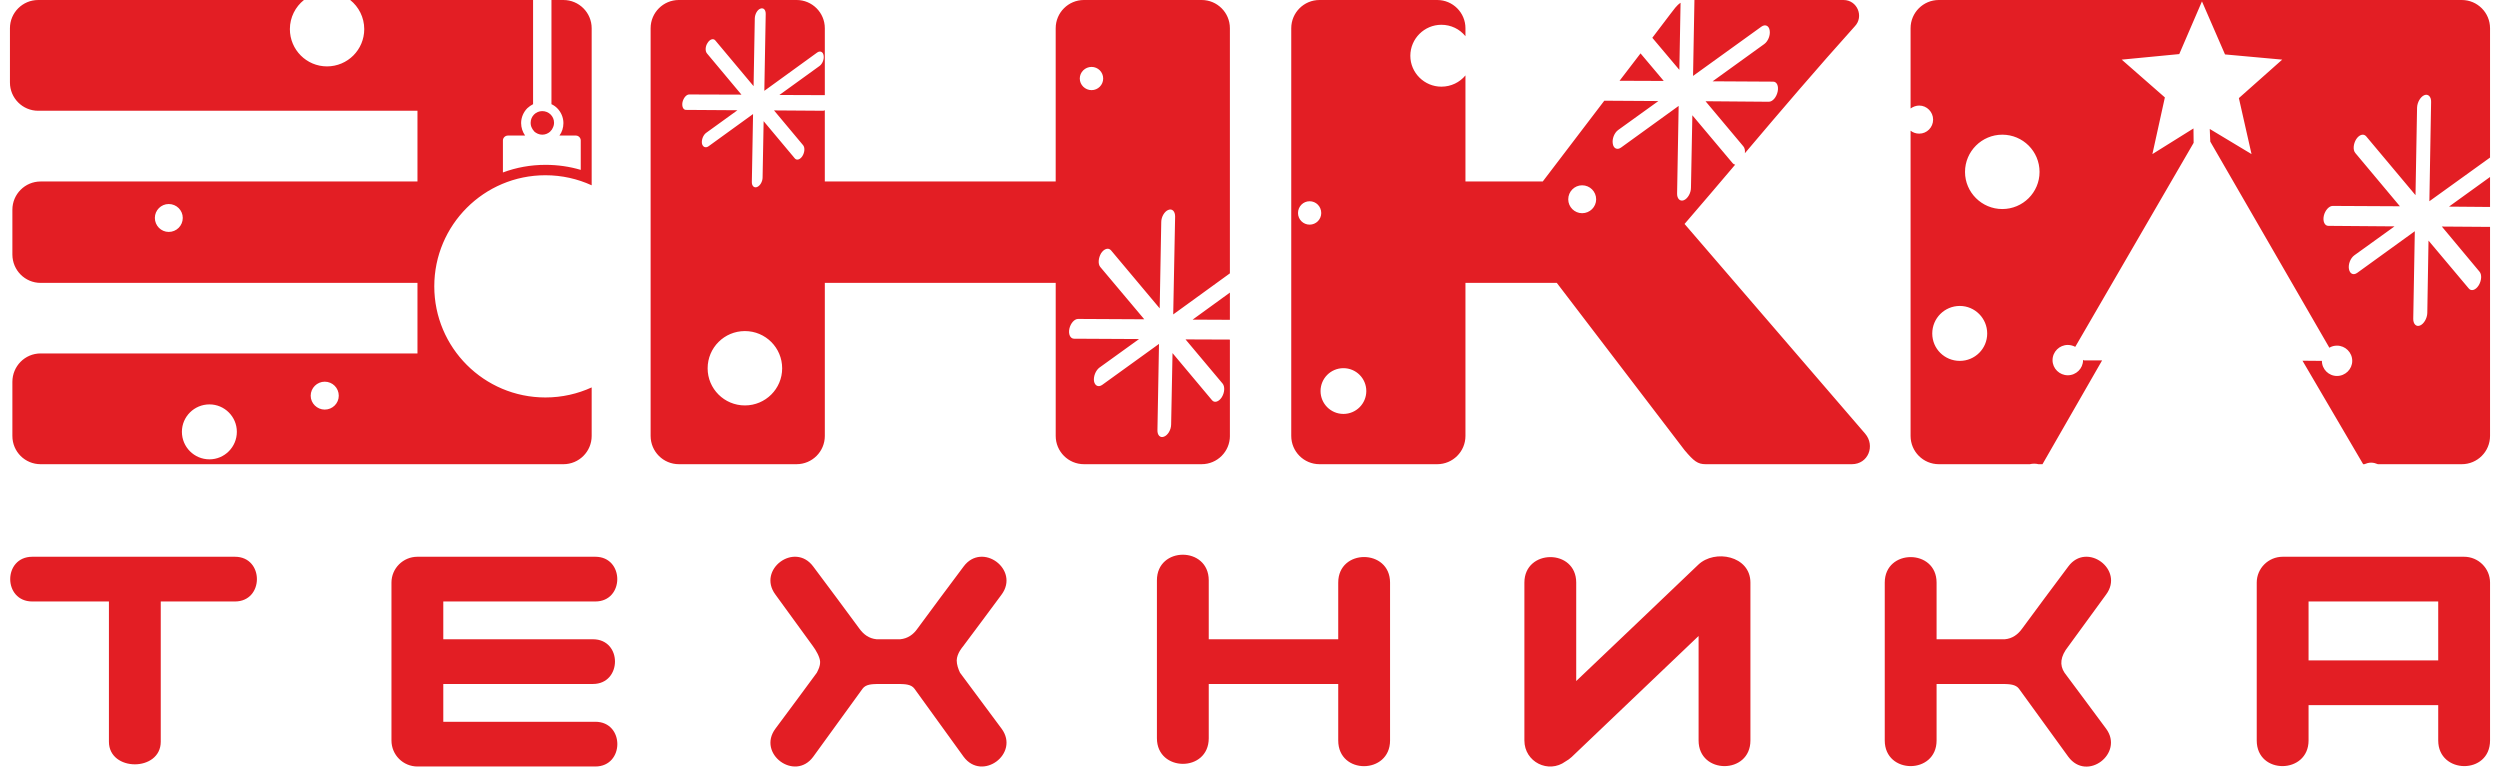 <?xml version="1.0" encoding="UTF-8"?>
<!DOCTYPE svg PUBLIC "-//W3C//DTD SVG 1.1//EN" "http://www.w3.org/Graphics/SVG/1.1/DTD/svg11.dtd">
<!-- Creator: CorelDRAW 2020 (64-Bit) -->
<svg xmlns="http://www.w3.org/2000/svg" xml:space="preserve" width="150px" height="46px" version="1.1" style="shape-rendering:geometricPrecision; text-rendering:geometricPrecision; image-rendering:optimizeQuality; fill-rule:evenodd; clip-rule:evenodd"
viewBox="0 0 143.08 44.23"
 xmlns:xlink="http://www.w3.org/1999/xlink"
 xmlns:xodm="http://www.corel.com/coreldraw/odm/2003">
 <defs>
  <style type="text/css">
   <![CDATA[
    .fil0 {fill:#E31E24}
   ]]>
  </style>
 </defs>
 <g id="__x0023_Layer_x0020_1">
  <path class="fil0" d="M12.98 32.12l0 0 -11.69 0c-1.7,0 -1.7,2.58 0,2.58l4.42 0 0 8.09c0,1.74 2.99,1.74 2.99,0l0 -8.09 4.28 0c1.69,0 1.69,-2.58 0,-2.58zm84.42 0.46l0 0c-2.35,2.24 -4.69,4.48 -7.04,6.71l0 -5.68c0,-1.97 -2.99,-1.95 -2.99,0l0 9.11c0,1.24 1.39,1.93 2.37,1.21 0.13,-0.07 0.25,-0.16 0.36,-0.26 2.44,-2.33 4.88,-4.65 7.32,-6.98l0 6.03c0,1.97 2.99,1.97 2.99,0l0 -9.11c0,-1.55 -2.06,-1.94 -3.01,-1.03zm-63.63 2.12l0 0c1.69,0 1.69,-2.58 0,-2.58 -3.42,0 -6.85,0 -10.26,0 -0.83,0 -1.5,0.67 -1.5,1.49l0 9.11c0,0.83 0.67,1.5 1.5,1.5 3.41,0 6.84,0 10.26,0 1.69,0 1.7,-2.58 0,-2.58l-8.77 0 0 -2.18 8.63 0c1.69,0 1.71,-2.58 0,-2.58l-8.63 0 0 -2.18 8.77 0zm42.86 -1.09l0 0 0 3.27 -7.47 0 0 -3.4c0,-1.97 -2.99,-1.97 -2.99,0l0 9.11c0,1.96 2.99,1.98 2.99,0l0 -3.13 7.47 0 0 3.26c0,1.99 2.99,1.96 2.99,0l0 -9.11c0,-1.96 -2.99,-1.97 -2.99,0zm-19.42 0.69l0 0c1.06,-1.44 -1.12,-3.06 -2.19,-1.62 -0.89,1.19 -1.78,2.38 -2.66,3.58 -0.24,0.35 -0.57,0.58 -1,0.62l-1.36 0c-0.43,-0.04 -0.75,-0.27 -1,-0.62 -0.88,-1.2 -1.77,-2.39 -2.66,-3.58 -1.07,-1.44 -3.25,0.18 -2.18,1.62l2.16 2.97c0.18,0.24 0.41,0.64 0.42,0.91 0,0.27 -0.09,0.42 -0.19,0.63 -0.12,0.16 -0.63,0.85 -1.15,1.56 -0.62,0.83 -1.24,1.67 -1.24,1.67 -1.07,1.44 1.12,3.06 2.18,1.62 0.95,-1.31 1.9,-2.62 2.85,-3.93 0.19,-0.26 0.56,-0.26 0.85,-0.27l1.29 0c0.29,0.01 0.66,0.01 0.85,0.27 0.95,1.31 1.89,2.62 2.84,3.93 1.07,1.44 3.25,-0.18 2.19,-1.62 -0.8,-1.08 -1.6,-2.15 -2.4,-3.23 -0.1,-0.21 -0.19,-0.47 -0.19,-0.71 0.01,-0.41 0.35,-0.79 0.35,-0.79 0.76,-1 1.49,-2.01 2.24,-3.01zm62.31 5.84l0 0c-0.46,-0.62 -0.88,-1.19 -0.99,-1.33 -0.29,-0.44 -0.25,-0.93 0.22,-1.52l2.18 -2.99c1.07,-1.44 -1.12,-3.06 -2.18,-1.62 -0.89,1.19 -1.78,2.38 -2.66,3.58 -0.25,0.35 -0.57,0.58 -1,0.62l-3.94 0 0 -3.27c0,-1.96 -2.99,-1.96 -2.99,0l0 9.11c0,1.97 2.99,1.97 2.99,0l0 -3.26 3.9 0c0.3,0.01 0.66,0.02 0.85,0.27 0.95,1.31 1.9,2.62 2.85,3.93 1.08,1.46 3.23,-0.2 2.18,-1.62 0,0 -0.74,-1 -1.41,-1.9zm22.06 -8.02l0 0c-3.48,0 -6.97,0 -10.46,0 -0.83,0 -1.5,0.67 -1.5,1.49l0 5 0 4.11c0,1.99 2.99,1.95 2.99,0l0 -2.04 7.48 0 0 2.04c0,1.95 2.99,1.99 2.99,0l0 -9.11c0,-0.82 -0.67,-1.49 -1.5,-1.49zm-1.49 5.98l0 0 0 -3.4 -7.48 0 0 3.4 7.48 0zm1.36 -38.1l0 0 -1.4 0 -27.79 0 -0.98 0c-0.9,0 -1.63,0.73 -1.63,1.63l0 4.63c0.14,-0.1 0.31,-0.17 0.5,-0.17 0.44,0 0.8,0.37 0.8,0.81 0,0.45 -0.36,0.81 -0.8,0.81 -0.19,0 -0.36,-0.06 -0.5,-0.17l0 17.61c0,0.9 0.73,1.63 1.63,1.63l0.98 0 4.27 0c0.08,-0.02 0.17,-0.03 0.25,-0.03 0.09,0 0.17,0.01 0.25,0.03l0.23 0 3.44 -5.99 -1.05 0 -0.05 -0.03c0,0.01 0,0.01 0,0.02 0,0.48 -0.4,0.87 -0.88,0.87 -0.48,0 -0.88,-0.39 -0.88,-0.87 0,-0.49 0.4,-0.88 0.88,-0.88 0.15,0 0.3,0.04 0.43,0.11l6.83 -11.77 -0.01 -0.83 -2.37 1.48 0.72 -3.27 -2.49 -2.18 3.32 -0.32 1.31 -3.04 1.33 3.06 3.3 0.3 -2.5 2.22 0.73 3.23 -2.41 -1.45 0.03 0.73 6.87 11.89c0.13,-0.08 0.28,-0.12 0.44,-0.12 0.48,0 0.88,0.39 0.88,0.88 0,0.48 -0.4,0.87 -0.88,0.87 -0.48,0 -0.87,-0.39 -0.87,-0.87l0 0 -1.12 -0.01 3.5 5.97 0.07 0c0.12,-0.05 0.25,-0.09 0.39,-0.09 0.14,0 0.27,0.04 0.39,0.09l3.44 0 1.4 0c0.9,0 1.63,-0.73 1.63,-1.63l0 -12.06 -2.78 -0.02 2.17 2.6c0.15,0.17 0.12,0.53 -0.05,0.8 -0.17,0.27 -0.43,0.35 -0.57,0.17l-2.32 -2.76 -0.07 4.18c-0.01,0.31 -0.2,0.63 -0.42,0.72 -0.22,0.09 -0.4,-0.09 -0.39,-0.4l0.09 -5.04 -3.32 2.4c-0.22,0.16 -0.43,0.06 -0.48,-0.22 -0.05,-0.28 0.09,-0.63 0.31,-0.79l2.32 -1.67 -3.82 -0.03c-0.21,0 -0.33,-0.26 -0.26,-0.58 0.07,-0.31 0.3,-0.57 0.51,-0.57l3.88 0.02 -2.57 -3.07c-0.15,-0.17 -0.12,-0.53 0.05,-0.8 0.17,-0.26 0.42,-0.34 0.57,-0.17l2.85 3.4 0.09 -5.05c0.01,-0.31 0.2,-0.63 0.42,-0.72 0.22,-0.09 0.4,0.09 0.39,0.39l-0.1 5.73 3.5 -2.52 0 -7.46c0,-0.9 -0.73,-1.63 -1.63,-1.63zm1.63 11.94l0 -1.73 -2.37 1.71 2.37 0.02zm-80.68 -8.08c0.37,0 0.67,0.3 0.67,0.67 0,0.37 -0.3,0.67 -0.67,0.67 -0.37,0 -0.68,-0.3 -0.68,-0.67 0,-0.37 0.31,-0.67 0.68,-0.67zm12.58 7.75c0.37,0 0.67,0.3 0.67,0.68 0,0.37 -0.3,0.67 -0.67,0.67 -0.37,0 -0.67,-0.3 -0.67,-0.67 0,-0.38 0.3,-0.68 0.67,-0.68zm1.95 9.63c0.73,0 1.32,0.59 1.32,1.32 0,0.73 -0.59,1.32 -1.32,1.32 -0.73,0 -1.32,-0.59 -1.32,-1.32 0,-0.73 0.59,-1.32 1.32,-1.32zm-67.77 -9.47c0.45,0 0.81,0.36 0.81,0.8 0,0.45 -0.36,0.81 -0.81,0.81 -0.44,0 -0.8,-0.36 -0.8,-0.81 0,-0.44 0.36,-0.8 0.8,-0.8zm2.35 11.56c0.87,0 1.58,0.71 1.58,1.58 0,0.88 -0.71,1.59 -1.58,1.59 -0.88,0 -1.59,-0.71 -1.59,-1.59 0,-0.87 0.71,-1.58 1.59,-1.58zm79.19 -12.64c0.45,0 0.81,0.36 0.81,0.81 0,0.44 -0.36,0.8 -0.81,0.8 -0.44,0 -0.8,-0.36 -0.8,-0.8 0,-0.45 0.36,-0.81 0.8,-0.81zm24.24 -2.92c1.19,0 2.15,0.96 2.15,2.15 0,1.18 -0.96,2.14 -2.15,2.14 -1.18,0 -2.15,-0.96 -2.15,-2.14 0,-1.19 0.97,-2.15 2.15,-2.15zm-96.78 14.25c0.45,0 0.81,0.36 0.81,0.81 0,0.44 -0.36,0.8 -0.81,0.8 -0.44,0 -0.81,-0.36 -0.81,-0.8 0,-0.45 0.37,-0.81 0.81,-0.81zm24.24 -2.92c1.19,0 2.15,0.96 2.15,2.15 0,1.18 -0.96,2.14 -2.15,2.14 -1.19,0 -2.15,-0.96 -2.15,-2.14 0,-1.19 0.96,-2.15 2.15,-2.15zm70.09 -1.45c0.87,0 1.58,0.71 1.58,1.59 0,0.88 -0.71,1.58 -1.58,1.58 -0.88,0 -1.59,-0.7 -1.59,-1.58 0,-0.88 0.71,-1.59 1.59,-1.59zm-81.18 -10.26c-0.03,0.07 -0.07,0.13 -0.13,0.18l0 0.01c-0.12,0.11 -0.28,0.19 -0.47,0.19 -0.18,0 -0.35,-0.08 -0.47,-0.19l0 -0.01c-0.05,-0.05 -0.1,-0.12 -0.13,-0.19 -0.05,-0.09 -0.07,-0.19 -0.07,-0.3 0,-0.37 0.3,-0.67 0.67,-0.67 0.38,0 0.68,0.3 0.68,0.67 0,0.11 -0.03,0.22 -0.08,0.31zm75.72 17.63l0 0c-1.86,-2.16 -8.14,-9.46 -10.42,-12.1 0.97,-1.13 1.95,-2.27 2.92,-3.42 -0.06,-0.01 -0.11,-0.04 -0.15,-0.09l-2.32 -2.76 -0.08 4.18c0,0.31 -0.19,0.63 -0.41,0.72 -0.22,0.09 -0.4,-0.09 -0.39,-0.39l0.09 -5.05 -3.32 2.4c-0.22,0.16 -0.44,0.06 -0.48,-0.22 -0.05,-0.28 0.09,-0.63 0.31,-0.79l2.32 -1.67 -3.12 -0.02 -3.55 4.66 -4.46 0 0 -6.12c-0.33,0.4 -0.83,0.65 -1.39,0.65 -0.98,0 -1.79,-0.8 -1.79,-1.78 0,-0.99 0.81,-1.79 1.79,-1.79 0.56,0 1.06,0.25 1.39,0.66l0 -0.46c0,-0.9 -0.73,-1.63 -1.63,-1.63l-6.79 0c-0.9,0 -1.63,0.73 -1.63,1.63l0 23.52c0,0.9 0.73,1.63 1.63,1.63l6.79 0c0.9,0 1.63,-0.73 1.63,-1.63l0 -8.83 5.27 0 7.37 9.65c0.54,0.64 0.76,0.81 1.22,0.81 2.92,0 5.51,0 8.43,0 0.95,0 1.36,-1.07 0.77,-1.76zm-6.94 -16.18c2.09,-2.47 4.2,-4.94 6.34,-7.32 0.54,-0.56 0.15,-1.52 -0.65,-1.52l-8.6 0 -0.08 4.38 3.94 -2.84c0.22,-0.16 0.44,-0.06 0.48,0.21 0.05,0.28 -0.09,0.63 -0.31,0.79l-2.98 2.15 3.49 0.02c0.22,0 0.33,0.26 0.26,0.58 -0.07,0.32 -0.29,0.58 -0.51,0.58l-3.65 -0.03 2.18 2.6c0.08,0.09 0.11,0.24 0.09,0.4zm-3.71 -8.68c-0.23,0.15 -0.38,0.38 -0.59,0.65l-1.04 1.37 1.56 1.85 0.07 -3.87zm-2.31 2.92l-1.21 1.58 2.55 0.01 -1.34 -1.59zm-23.69 22.07l0 0 0 -5.56 -2.56 -0.01 2.14 2.55c0.14,0.17 0.12,0.52 -0.05,0.79 -0.17,0.26 -0.42,0.34 -0.56,0.17l-2.28 -2.72 -0.08 4.12c0,0.3 -0.19,0.62 -0.41,0.7 -0.22,0.09 -0.39,-0.08 -0.38,-0.38l0.09 -4.97 -3.27 2.36c-0.22,0.16 -0.43,0.06 -0.48,-0.21 -0.04,-0.28 0.1,-0.62 0.31,-0.78l2.29 -1.65 -3.76 -0.02c-0.21,-0.01 -0.33,-0.26 -0.26,-0.58 0.07,-0.31 0.29,-0.56 0.5,-0.56l3.82 0.02 -2.54 -3.02c-0.14,-0.17 -0.11,-0.52 0.05,-0.79 0.17,-0.26 0.42,-0.34 0.57,-0.17l2.81 3.35 0.09 -4.98c0,-0.3 0.19,-0.62 0.41,-0.7 0.22,-0.09 0.39,0.08 0.39,0.38l-0.11 5.65 3.27 -2.37 0 -14.14c0,-0.9 -0.73,-1.63 -1.63,-1.63l-6.79 0c-0.9,0 -1.63,0.73 -1.63,1.63l0 8.84 -13.32 0 0 -4.11c-0.03,0.02 -0.07,0.03 -0.11,0.03l-2.82 -0.02 1.68 2.01c0.11,0.14 0.09,0.41 -0.04,0.62 -0.13,0.21 -0.33,0.27 -0.44,0.14l-1.8 -2.15 -0.06 3.25c0,0.23 -0.14,0.48 -0.32,0.55 -0.17,0.07 -0.31,-0.07 -0.3,-0.3l0.07 -3.91 -2.57 1.86c-0.17,0.12 -0.34,0.04 -0.38,-0.17 -0.03,-0.22 0.08,-0.49 0.25,-0.61l1.8 -1.3 -2.97 -0.02c-0.16,0 -0.25,-0.2 -0.2,-0.45 0.06,-0.25 0.23,-0.45 0.4,-0.44l3 0.01 -1.99 -2.38c-0.11,-0.13 -0.1,-0.41 0.04,-0.61 0.13,-0.21 0.33,-0.27 0.44,-0.14l2.21 2.64 0.07 -3.92c0.01,-0.24 0.15,-0.49 0.32,-0.55 0.18,-0.07 0.31,0.06 0.31,0.3l-0.08 4.44 3.05 -2.21c0.17,-0.12 0.34,-0.04 0.37,0.17 0.04,0.22 -0.07,0.49 -0.24,0.61l-2.31 1.67 2.62 0.01 0 -3.86c0,-0.9 -0.73,-1.63 -1.63,-1.63 -2.26,0 -4.53,0 -6.79,0 -0.9,0 -1.63,0.73 -1.63,1.63 0,7.91 0,15.66 0,23.52 0,0.9 0.73,1.63 1.63,1.63 2.26,0 4.53,0 6.79,0 0.9,0 1.63,-0.73 1.63,-1.63l0 -8.83 13.32 0 0 8.83c0,0.9 0.73,1.63 1.63,1.63l6.79 0c0.9,0 1.63,-0.73 1.63,-1.63zm0 -6.7l0 -1.57 -2.15 1.56 2.15 0.01zm-68.75 -12.06l0 0 21.88 0 0 4.08 -21.74 0c-0.9,0 -1.63,0.73 -1.63,1.63l0 2.58c0,0.91 0.73,1.64 1.63,1.64l21.74 0 0 4.07 -21.74 0c-0.91,0 -1.63,0.74 -1.63,1.64l0 3.12c0,0.91 0.73,1.63 1.63,1.63l30.16 0c0.9,0 1.63,-0.73 1.63,-1.63l0 -2.8c-0.81,0.37 -1.71,0.58 -2.67,0.58 -3.54,0 -6.41,-2.87 -6.41,-6.41 0,-3.54 2.87,-6.41 6.41,-6.41 0.96,0 1.86,0.21 2.67,0.58l0 -9.06c0,-0.9 -0.73,-1.63 -1.63,-1.63l-0.69 0 0 6.01c0.13,0.06 0.24,0.14 0.33,0.23 0.22,0.22 0.36,0.53 0.36,0.86 0,0.27 -0.08,0.52 -0.23,0.72l0.95 0c0.15,0 0.28,0.13 0.28,0.28l0 1.7c-0.64,-0.19 -1.32,-0.29 -2.03,-0.29 -0.86,0 -1.69,0.15 -2.46,0.44 0,-0.02 0,-0.03 0,-0.05l0 -1.8c0,-0.15 0.13,-0.28 0.29,-0.28l0.99 0c-0.14,-0.2 -0.23,-0.45 -0.23,-0.72 0,-0.33 0.14,-0.64 0.36,-0.86 0.1,-0.09 0.21,-0.17 0.33,-0.23l0 -6.01 -10.55 0c0.49,0.39 0.81,1 0.81,1.68 0,1.19 -0.96,2.15 -2.15,2.15 -1.18,0 -2.14,-0.96 -2.14,-2.15 0,-0.68 0.32,-1.29 0.81,-1.68l-15.33 0c-0.9,0 -1.63,0.73 -1.63,1.63l0 3.13c0,0.9 0.73,1.63 1.63,1.63z"/>
 </g>
</svg>
